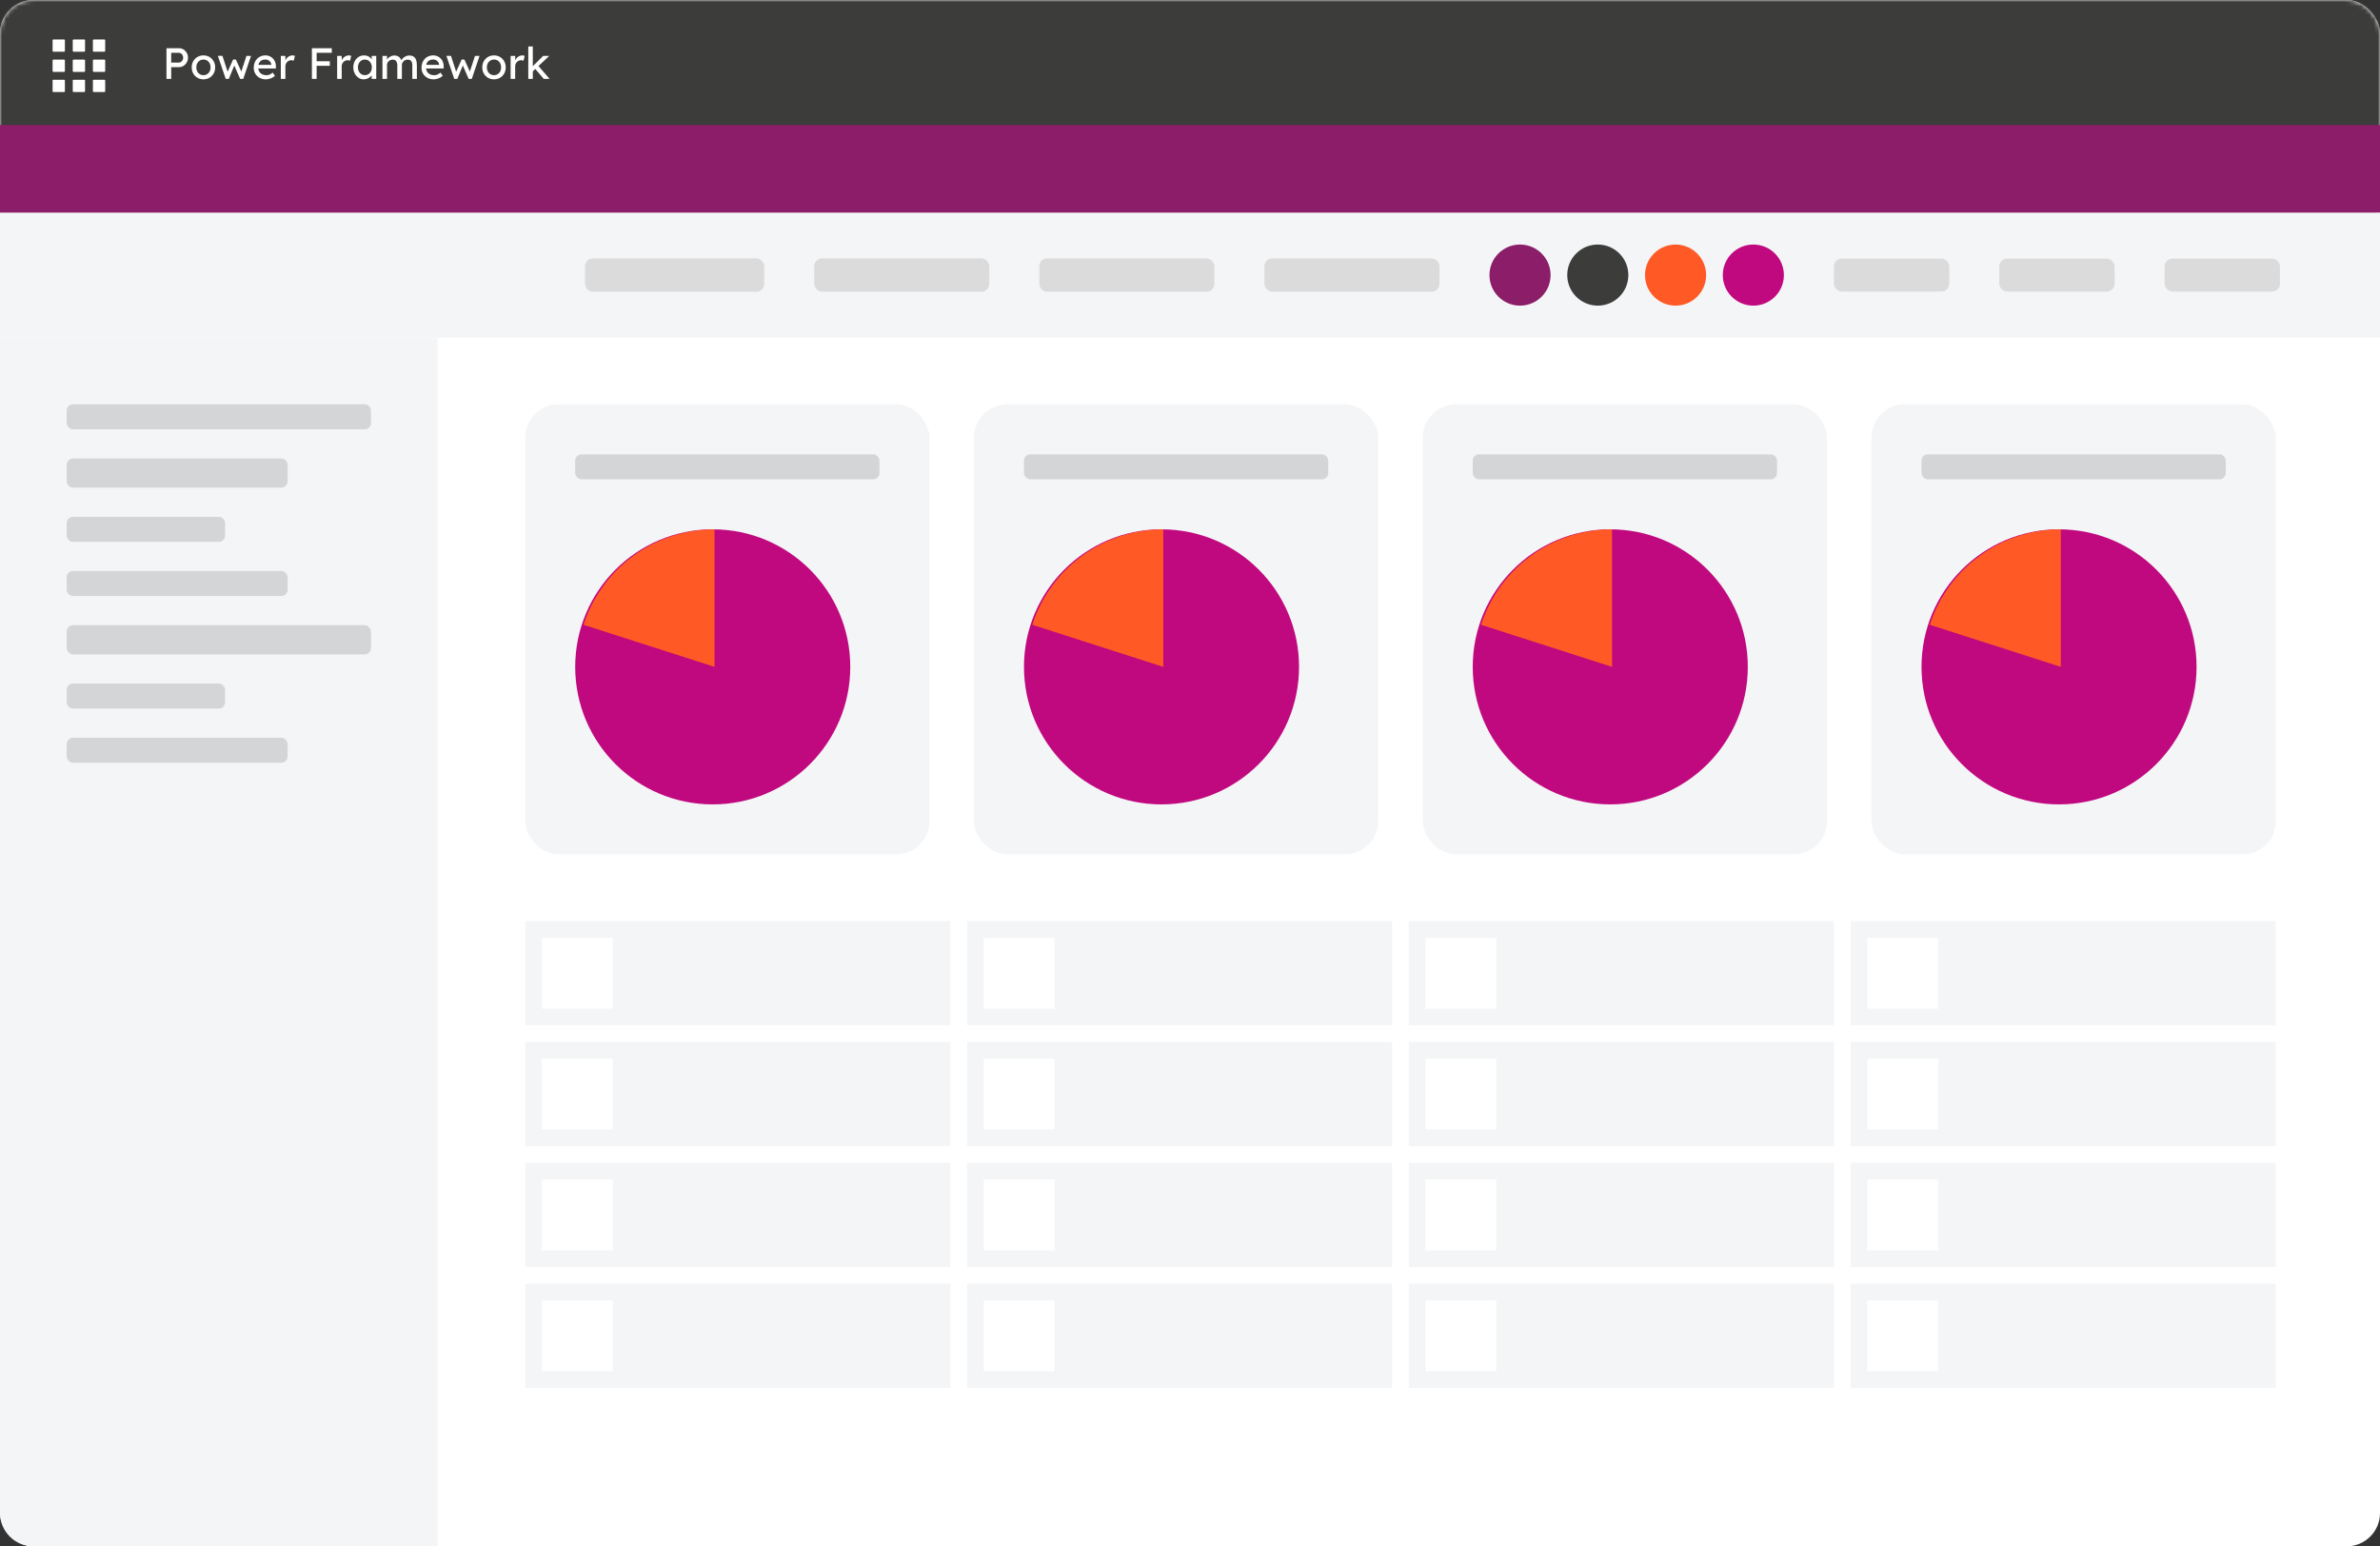 <svg width="571" height="371" viewBox="0 0 571 371" fill="none" xmlns="http://www.w3.org/2000/svg">
<rect x="0" y="0" width="571" height="371" fill="#333333" stroke="none"/>
<rect width="571" height="350" rx="8" fill="white"/>
<rect width="571" height="371" rx="8" fill="white"/>
<mask id="mask0_373_394" style="mask-type:luminance" maskUnits="userSpaceOnUse" x="0" y="0" width="571" height="371">
<rect width="571" height="371" rx="8" fill="white"/>
</mask>
<g mask="url(#mask0_373_394)">
<rect x="-7.361" width="597.289" height="30.495" fill="#3C3C3B"/>
</g>
<rect x="12.619" y="9.464" width="2.95" height="2.95" rx="0.2" fill="white"/>
<rect x="17.453" y="9.464" width="2.95" height="2.95" rx="0.2" fill="white"/>
<rect x="22.288" y="9.464" width="2.95" height="2.95" rx="0.2" fill="white"/>
<rect x="12.619" y="14.299" width="2.95" height="2.95" rx="0.2" fill="white"/>
<rect x="17.453" y="14.299" width="2.95" height="2.95" rx="0.2" fill="white"/>
<rect x="22.288" y="14.299" width="2.95" height="2.95" rx="0.2" fill="white"/>
<rect x="12.619" y="19.133" width="2.95" height="2.95" rx="0.2" fill="white"/>
<rect x="17.453" y="19.133" width="2.95" height="2.95" rx="0.2" fill="white"/>
<rect x="22.288" y="19.133" width="2.95" height="2.95" rx="0.2" fill="white"/>
<path fill-rule="evenodd" clip-rule="evenodd" d="M127.828 17.115V18.928H126.745V11.147H127.828V15.88L130.321 13.408H131.782L129.19 15.838L131.856 18.928H130.468L128.43 16.551L127.828 17.115ZM41.074 16.11V18.928H39.938V11.567H42.935C43.335 11.567 43.698 11.667 44.024 11.867C44.35 12.067 44.611 12.338 44.807 12.682C45.004 13.025 45.102 13.408 45.102 13.828C45.102 14.249 45.004 14.631 44.807 14.974C44.611 15.318 44.35 15.593 44.024 15.8C43.698 16.007 43.335 16.11 42.935 16.11H41.074ZM41.074 15.016H42.914C43.104 15.016 43.275 14.962 43.43 14.853C43.584 14.745 43.708 14.601 43.803 14.422C43.898 14.243 43.945 14.045 43.945 13.828C43.945 13.611 43.898 13.415 43.803 13.239C43.708 13.064 43.584 12.924 43.43 12.819C43.275 12.713 43.104 12.661 42.914 12.661H41.074V15.016ZM48.814 19.033C49.346 19.033 49.825 18.909 50.249 18.66C50.673 18.411 51.008 18.071 51.253 17.64C51.499 17.209 51.621 16.716 51.621 16.163C51.621 15.609 51.499 15.116 51.253 14.685C51.008 14.254 50.673 13.914 50.249 13.665C49.825 13.416 49.346 13.292 48.814 13.292C48.274 13.292 47.792 13.416 47.368 13.665C46.944 13.914 46.609 14.254 46.364 14.685C46.118 15.116 45.995 15.609 45.995 16.163C45.995 16.716 46.118 17.209 46.364 17.64C46.609 18.071 46.944 18.411 47.368 18.66C47.792 18.909 48.274 19.033 48.814 19.033ZM47.925 17.798C48.188 17.962 48.484 18.045 48.814 18.045C49.143 18.045 49.438 17.962 49.697 17.798C49.956 17.633 50.16 17.409 50.307 17.125C50.454 16.841 50.524 16.52 50.517 16.163C50.524 15.798 50.454 15.474 50.307 15.19C50.16 14.906 49.956 14.683 49.697 14.522C49.438 14.361 49.143 14.28 48.814 14.28C48.484 14.28 48.188 14.363 47.925 14.527C47.662 14.692 47.457 14.916 47.31 15.2C47.163 15.484 47.093 15.805 47.1 16.163C47.093 16.52 47.163 16.841 47.31 17.125C47.457 17.409 47.662 17.633 47.925 17.798ZM54.892 18.928L56.21 15.718L57.615 18.928H58.362L60.223 13.408H59.13L57.896 17.165L56.585 14.28H55.933L54.608 17.207L53.367 13.397L52.273 13.408L54.156 18.928H54.892ZM64.582 18.923C64.312 18.997 64.047 19.033 63.788 19.033C63.22 19.033 62.717 18.912 62.279 18.671C61.841 18.429 61.497 18.098 61.248 17.677C61 17.256 60.875 16.773 60.875 16.226C60.875 15.791 60.945 15.395 61.086 15.037C61.226 14.68 61.42 14.37 61.669 14.107C61.918 13.844 62.216 13.641 62.563 13.497C62.91 13.353 63.287 13.281 63.693 13.281C64.051 13.281 64.384 13.35 64.692 13.486C65.001 13.623 65.269 13.811 65.497 14.049C65.725 14.287 65.9 14.569 66.023 14.895C66.145 15.221 66.203 15.577 66.196 15.963L66.186 16.425H61.964L61.975 16.521C62.01 16.755 62.082 16.967 62.19 17.156C62.351 17.44 62.579 17.659 62.873 17.814C63.168 17.968 63.508 18.045 63.893 18.045C64.166 18.045 64.421 17.999 64.656 17.908C64.89 17.817 65.144 17.652 65.418 17.414L65.965 18.182C65.796 18.35 65.591 18.497 65.35 18.623C65.108 18.749 64.852 18.849 64.582 18.923ZM65.092 15.563H62.006L62.02 15.49C62.036 15.424 62.054 15.361 62.076 15.301L62.148 15.127C62.281 14.85 62.477 14.64 62.736 14.496C62.996 14.352 63.315 14.28 63.693 14.28C63.932 14.28 64.153 14.333 64.356 14.438C64.559 14.543 64.727 14.687 64.861 14.869C64.994 15.051 65.071 15.258 65.092 15.49V15.563ZM68.467 15.879V18.928H67.374V13.408H68.467V14.444L68.481 14.414C68.553 14.266 68.645 14.127 68.757 13.996C68.942 13.779 69.156 13.607 69.398 13.481C69.64 13.355 69.891 13.292 70.15 13.292C70.269 13.292 70.383 13.302 70.492 13.323C70.6 13.344 70.686 13.369 70.749 13.397L70.465 14.575C70.381 14.54 70.288 14.51 70.187 14.485C70.085 14.461 69.985 14.448 69.887 14.448C69.698 14.448 69.517 14.485 69.346 14.559C69.174 14.633 69.023 14.734 68.893 14.864C68.764 14.994 68.66 15.144 68.583 15.316C68.506 15.488 68.467 15.675 68.467 15.879ZM74.829 11.567V18.928H75.965V15.794H79.13V14.701H75.965V12.661H79.603V11.567H75.334H74.829ZM81.98 15.879V18.928H80.886V13.408H81.98V14.444L81.993 14.414C82.066 14.266 82.158 14.127 82.269 13.996C82.455 13.779 82.669 13.607 82.911 13.481C83.153 13.355 83.403 13.292 83.663 13.292C83.782 13.292 83.896 13.302 84.004 13.323C84.113 13.344 84.199 13.369 84.262 13.397L83.978 14.575C83.894 14.54 83.801 14.51 83.699 14.485C83.598 14.461 83.498 14.448 83.4 14.448C83.21 14.448 83.03 14.485 82.858 14.559C82.686 14.633 82.536 14.734 82.406 14.864C82.276 14.994 82.173 15.144 82.096 15.316C82.019 15.488 81.98 15.675 81.98 15.879ZM87.248 19.033C87.515 19.033 87.769 18.991 88.011 18.907C88.253 18.823 88.474 18.711 88.673 18.571C88.873 18.43 89.038 18.271 89.168 18.092L89.173 18.084V18.928H90.266V13.408H89.173V14.251L89.106 14.148C89.041 14.055 88.967 13.969 88.886 13.888L88.757 13.77C88.579 13.62 88.37 13.502 88.132 13.418C87.893 13.334 87.63 13.292 87.343 13.292C86.859 13.292 86.423 13.415 86.034 13.66C85.645 13.905 85.336 14.243 85.109 14.675C84.881 15.106 84.767 15.598 84.767 16.152C84.767 16.699 84.879 17.19 85.103 17.624C85.328 18.059 85.627 18.402 86.002 18.655C86.377 18.907 86.793 19.033 87.248 19.033ZM86.675 17.793C86.924 17.954 87.21 18.034 87.532 18.034C87.862 18.034 88.153 17.954 88.405 17.793C88.657 17.631 88.856 17.409 88.999 17.125C89.143 16.841 89.215 16.517 89.215 16.152C89.215 15.794 89.143 15.476 88.999 15.195C88.856 14.915 88.657 14.694 88.405 14.533C88.153 14.371 87.862 14.291 87.532 14.291C87.21 14.291 86.924 14.371 86.675 14.533C86.426 14.694 86.23 14.915 86.086 15.195C85.943 15.476 85.871 15.794 85.871 16.152C85.871 16.517 85.943 16.841 86.086 17.125C86.23 17.409 86.426 17.631 86.675 17.793ZM92.853 18.928V15.605C92.853 15.423 92.888 15.253 92.958 15.095C93.028 14.938 93.127 14.801 93.253 14.685C93.379 14.569 93.526 14.478 93.695 14.412C93.863 14.345 94.045 14.312 94.241 14.312C94.473 14.312 94.669 14.364 94.83 14.47C94.991 14.575 95.114 14.727 95.198 14.927C95.282 15.127 95.324 15.37 95.324 15.658V18.928H96.418V15.626C96.418 15.437 96.453 15.264 96.523 15.106C96.593 14.948 96.692 14.81 96.818 14.69C96.944 14.571 97.093 14.478 97.265 14.412C97.436 14.345 97.62 14.312 97.817 14.312C98.069 14.312 98.276 14.361 98.437 14.459C98.598 14.557 98.719 14.706 98.8 14.906C98.88 15.106 98.921 15.363 98.921 15.679V18.928H100.014V15.616C100.014 15.104 99.946 14.676 99.809 14.333C99.673 13.989 99.469 13.733 99.199 13.565C98.93 13.397 98.588 13.313 98.174 13.313C97.985 13.313 97.792 13.344 97.596 13.408C97.4 13.471 97.214 13.558 97.038 13.67C96.863 13.783 96.707 13.911 96.57 14.054C96.445 14.186 96.345 14.325 96.27 14.471L96.24 14.379C96.199 14.27 96.15 14.169 96.095 14.076L96.008 13.944C95.854 13.733 95.657 13.576 95.419 13.471C95.181 13.365 94.904 13.313 94.588 13.313C94.371 13.313 94.159 13.351 93.952 13.428C93.745 13.506 93.552 13.609 93.374 13.739C93.195 13.868 93.044 14.017 92.922 14.186L92.853 14.288V13.408H91.76V18.928H92.853ZM104.836 18.923C104.566 18.997 104.301 19.033 104.042 19.033C103.474 19.033 102.971 18.912 102.533 18.671C102.095 18.429 101.751 18.098 101.502 17.677C101.254 17.256 101.129 16.773 101.129 16.226C101.129 15.791 101.199 15.395 101.339 15.037C101.48 14.68 101.674 14.37 101.923 14.107C102.172 13.844 102.47 13.641 102.817 13.497C103.164 13.353 103.541 13.281 103.947 13.281C104.305 13.281 104.638 13.35 104.946 13.486C105.255 13.623 105.523 13.811 105.751 14.049C105.979 14.287 106.154 14.569 106.276 14.895C106.399 15.221 106.457 15.577 106.45 15.963L106.439 16.425H102.217L102.229 16.521C102.264 16.755 102.336 16.967 102.444 17.156C102.605 17.44 102.833 17.659 103.127 17.814C103.421 17.968 103.761 18.045 104.147 18.045C104.42 18.045 104.675 17.999 104.909 17.908C105.144 17.817 105.398 17.652 105.672 17.414L106.219 18.182C106.05 18.35 105.845 18.497 105.603 18.623C105.362 18.749 105.106 18.849 104.836 18.923ZM105.346 15.563H102.259L102.274 15.49C102.29 15.424 102.308 15.361 102.33 15.301L102.401 15.127C102.535 14.85 102.731 14.64 102.99 14.496C103.25 14.352 103.569 14.28 103.947 14.28C104.186 14.28 104.406 14.333 104.61 14.438C104.813 14.543 104.981 14.687 105.115 14.869C105.248 15.051 105.325 15.258 105.346 15.49V15.563ZM111.04 15.717L109.72 18.928H108.984L107.102 13.408L108.196 13.397L109.436 17.207L110.761 14.28H111.413L112.725 17.165L113.958 13.408H115.052L113.191 18.928H112.444L111.04 15.717ZM118.522 19.033C119.055 19.033 119.533 18.909 119.957 18.66C120.381 18.411 120.716 18.071 120.962 17.64C121.207 17.209 121.33 16.716 121.33 16.163C121.33 15.609 121.207 15.116 120.962 14.685C120.716 14.254 120.381 13.914 119.957 13.665C119.533 13.416 119.055 13.292 118.522 13.292C117.982 13.292 117.5 13.416 117.076 13.665C116.652 13.914 116.317 14.254 116.072 14.685C115.826 15.116 115.704 15.609 115.704 16.163C115.704 16.716 115.826 17.209 116.072 17.64C116.317 18.071 116.652 18.411 117.076 18.66C117.5 18.909 117.982 19.033 118.522 19.033ZM117.633 17.798C117.896 17.962 118.192 18.045 118.522 18.045C118.851 18.045 119.146 17.962 119.405 17.798C119.665 17.633 119.868 17.409 120.015 17.125C120.162 16.841 120.233 16.52 120.225 16.163C120.233 15.798 120.162 15.474 120.015 15.19C119.868 14.906 119.665 14.683 119.405 14.522C119.146 14.361 118.851 14.28 118.522 14.28C118.192 14.28 117.896 14.363 117.633 14.527C117.37 14.692 117.165 14.916 117.018 15.2C116.871 15.484 116.801 15.805 116.808 16.163C116.801 16.52 116.871 16.841 117.018 17.125C117.165 17.409 117.37 17.633 117.633 17.798ZM123.601 18.928V15.879C123.601 15.675 123.64 15.488 123.717 15.316C123.794 15.144 123.897 14.994 124.027 14.864C124.157 14.734 124.307 14.633 124.479 14.559C124.651 14.485 124.831 14.448 125.021 14.448C125.119 14.448 125.219 14.461 125.32 14.485C125.422 14.51 125.515 14.54 125.599 14.575L125.883 13.397C125.82 13.369 125.734 13.344 125.625 13.323C125.517 13.302 125.403 13.292 125.284 13.292C125.024 13.292 124.774 13.355 124.532 13.481C124.29 13.607 124.076 13.779 123.89 13.996C123.779 14.127 123.687 14.266 123.614 14.414L123.601 14.444V13.408H122.507V18.928H123.601Z" fill="white"/>
<rect y="31" width="570" height="20" fill="#8B1D69"/>
<rect width="571" height="30" transform="translate(0 51)" fill="#F4F5F7"/>
<rect x="140.348" y="62" width="43" height="8" rx="1.881" fill="#DBDBDB"/>
<rect x="195.348" y="62" width="42" height="8" rx="1.881" fill="#DBDBDB"/>
<rect x="249.348" y="62" width="42" height="8" rx="1.881" fill="#DBDBDB"/>
<rect x="303.348" y="62" width="42" height="8" rx="1.881" fill="#DBDBDB"/>
<circle cx="364.677" cy="66" r="7.33" fill="#8B1D69"/>
<circle cx="383.336" cy="66" r="7.33" fill="#3C3C3B"/>
<circle cx="401.996" cy="66" r="7.33" fill="#FF5A25"/>
<circle cx="420.654" cy="66" r="7.33" fill="#C0087F"/>
<rect x="439.984" y="62.044" width="27.672" height="7.912" rx="1.881" fill="#DBDBDB"/>
<rect x="479.656" y="62.044" width="27.672" height="7.912" rx="1.881" fill="#DBDBDB"/>
<rect x="519.328" y="62.044" width="27.672" height="7.912" rx="1.881" fill="#DBDBDB"/>
<path d="M0 81H105V371H8C3.582 371 0 367.418 0 363V81Z" fill="#F4F5F7"/>
<rect x="16" y="97" width="73" height="6" rx="1.5" fill="#878787" fill-opacity="0.292"/>
<rect x="16" y="110" width="53" height="7" rx="1.5" fill="#878787" fill-opacity="0.292"/>
<rect x="16" y="124" width="38" height="6" rx="1.5" fill="#878787" fill-opacity="0.292"/>
<rect x="16" y="137" width="53" height="6" rx="1.5" fill="#878787" fill-opacity="0.292"/>
<rect x="16" y="150" width="73" height="7" rx="1.5" fill="#878787" fill-opacity="0.292"/>
<rect x="16" y="164" width="38" height="6" rx="1.5" fill="#878787" fill-opacity="0.292"/>
<rect x="16" y="177" width="53" height="6" rx="1.5" fill="#878787" fill-opacity="0.292"/>
<rect x="126" y="97" width="97" height="107.992" rx="8" fill="#F4F5F7"/>
<rect x="138" y="109" width="73" height="6" rx="1.5" fill="#878787" fill-opacity="0.292"/>
<circle cx="170.996" cy="159.996" r="32.996" fill="#C0087F"/>
<path fill-rule="evenodd" clip-rule="evenodd" d="M171.424 127V159.996L140 149.904C144.264 136.617 156.721 127 171.424 127Z" fill="#FF5A25"/>
<rect x="233.667" y="97" width="97" height="107.992" rx="8" fill="#F4F5F7"/>
<rect x="245.667" y="109" width="73" height="6" rx="1.5" fill="#878787" fill-opacity="0.292"/>
<circle cx="278.663" cy="159.996" r="32.996" fill="#C0087F"/>
<path fill-rule="evenodd" clip-rule="evenodd" d="M279.09 127V159.996L247.667 149.904C251.93 136.617 264.387 127 279.09 127Z" fill="#FF5A25"/>
<rect x="341.333" y="97" width="97" height="107.992" rx="8" fill="#F4F5F7"/>
<rect x="353.333" y="109" width="73" height="6" rx="1.5" fill="#878787" fill-opacity="0.292"/>
<circle cx="386.329" cy="159.996" r="32.996" fill="#C0087F"/>
<path fill-rule="evenodd" clip-rule="evenodd" d="M386.757 127V159.996L355.333 149.904C359.597 136.617 372.054 127 386.757 127Z" fill="#FF5A25"/>
<rect x="449" y="97" width="97" height="107.992" rx="8" fill="#F4F5F7"/>
<rect x="461" y="109" width="73" height="6" rx="1.5" fill="#878787" fill-opacity="0.292"/>
<circle cx="493.996" cy="159.996" r="32.996" fill="#C0087F"/>
<path fill-rule="evenodd" clip-rule="evenodd" d="M494.424 127V159.996L463 149.904C467.264 136.617 479.721 127 494.424 127Z" fill="#FF5A25"/>
<rect width="102" height="25" transform="translate(126 220.992)" fill="#F4F5F7"/>
<rect x="130" y="224.992" width="17" height="17" fill="white"/>
<rect width="102" height="25" transform="translate(232 220.992)" fill="#F4F5F7"/>
<rect x="236" y="224.992" width="17" height="17" fill="white"/>
<rect width="102" height="25" transform="translate(338 220.992)" fill="#F4F5F7"/>
<rect x="342" y="224.992" width="17" height="17" fill="white"/>
<rect width="102" height="25" transform="translate(444 220.992)" fill="#F4F5F7"/>
<rect x="448" y="224.992" width="17" height="17" fill="white"/>
<rect width="102" height="25" transform="translate(126 249.992)" fill="#F4F5F7"/>
<rect x="130" y="253.992" width="17" height="17" fill="white"/>
<rect width="102" height="25" transform="translate(232 249.992)" fill="#F4F5F7"/>
<rect x="236" y="253.992" width="17" height="17" fill="white"/>
<rect width="102" height="25" transform="translate(338 249.992)" fill="#F4F5F7"/>
<rect x="342" y="253.992" width="17" height="17" fill="white"/>
<rect width="102" height="25" transform="translate(444 249.992)" fill="#F4F5F7"/>
<rect x="448" y="253.992" width="17" height="17" fill="white"/>
<rect width="102" height="25" transform="translate(126 278.992)" fill="#F4F5F7"/>
<rect x="130" y="282.992" width="17" height="17" fill="white"/>
<rect width="102" height="25" transform="translate(232 278.992)" fill="#F4F5F7"/>
<rect x="236" y="282.992" width="17" height="17" fill="white"/>
<rect width="102" height="25" transform="translate(338 278.992)" fill="#F4F5F7"/>
<rect x="342" y="282.992" width="17" height="17" fill="white"/>
<rect width="102" height="25" transform="translate(444 278.992)" fill="#F4F5F7"/>
<rect x="448" y="282.992" width="17" height="17" fill="white"/>
<rect width="102" height="25" transform="translate(126 307.992)" fill="#F4F5F7"/>
<rect x="130" y="311.992" width="17" height="17" fill="white"/>
<rect width="102" height="25" transform="translate(232 307.992)" fill="#F4F5F7"/>
<rect x="236" y="311.992" width="17" height="17" fill="white"/>
<rect width="102" height="25" transform="translate(338 307.992)" fill="#F4F5F7"/>
<rect x="342" y="311.992" width="17" height="17" fill="white"/>
<rect width="102" height="25" transform="translate(444 307.992)" fill="#F4F5F7"/>
<rect x="448" y="311.992" width="17" height="17" fill="white"/>
<rect y="30" width="571" height="21" fill="#8B1D69"/>
</svg>
